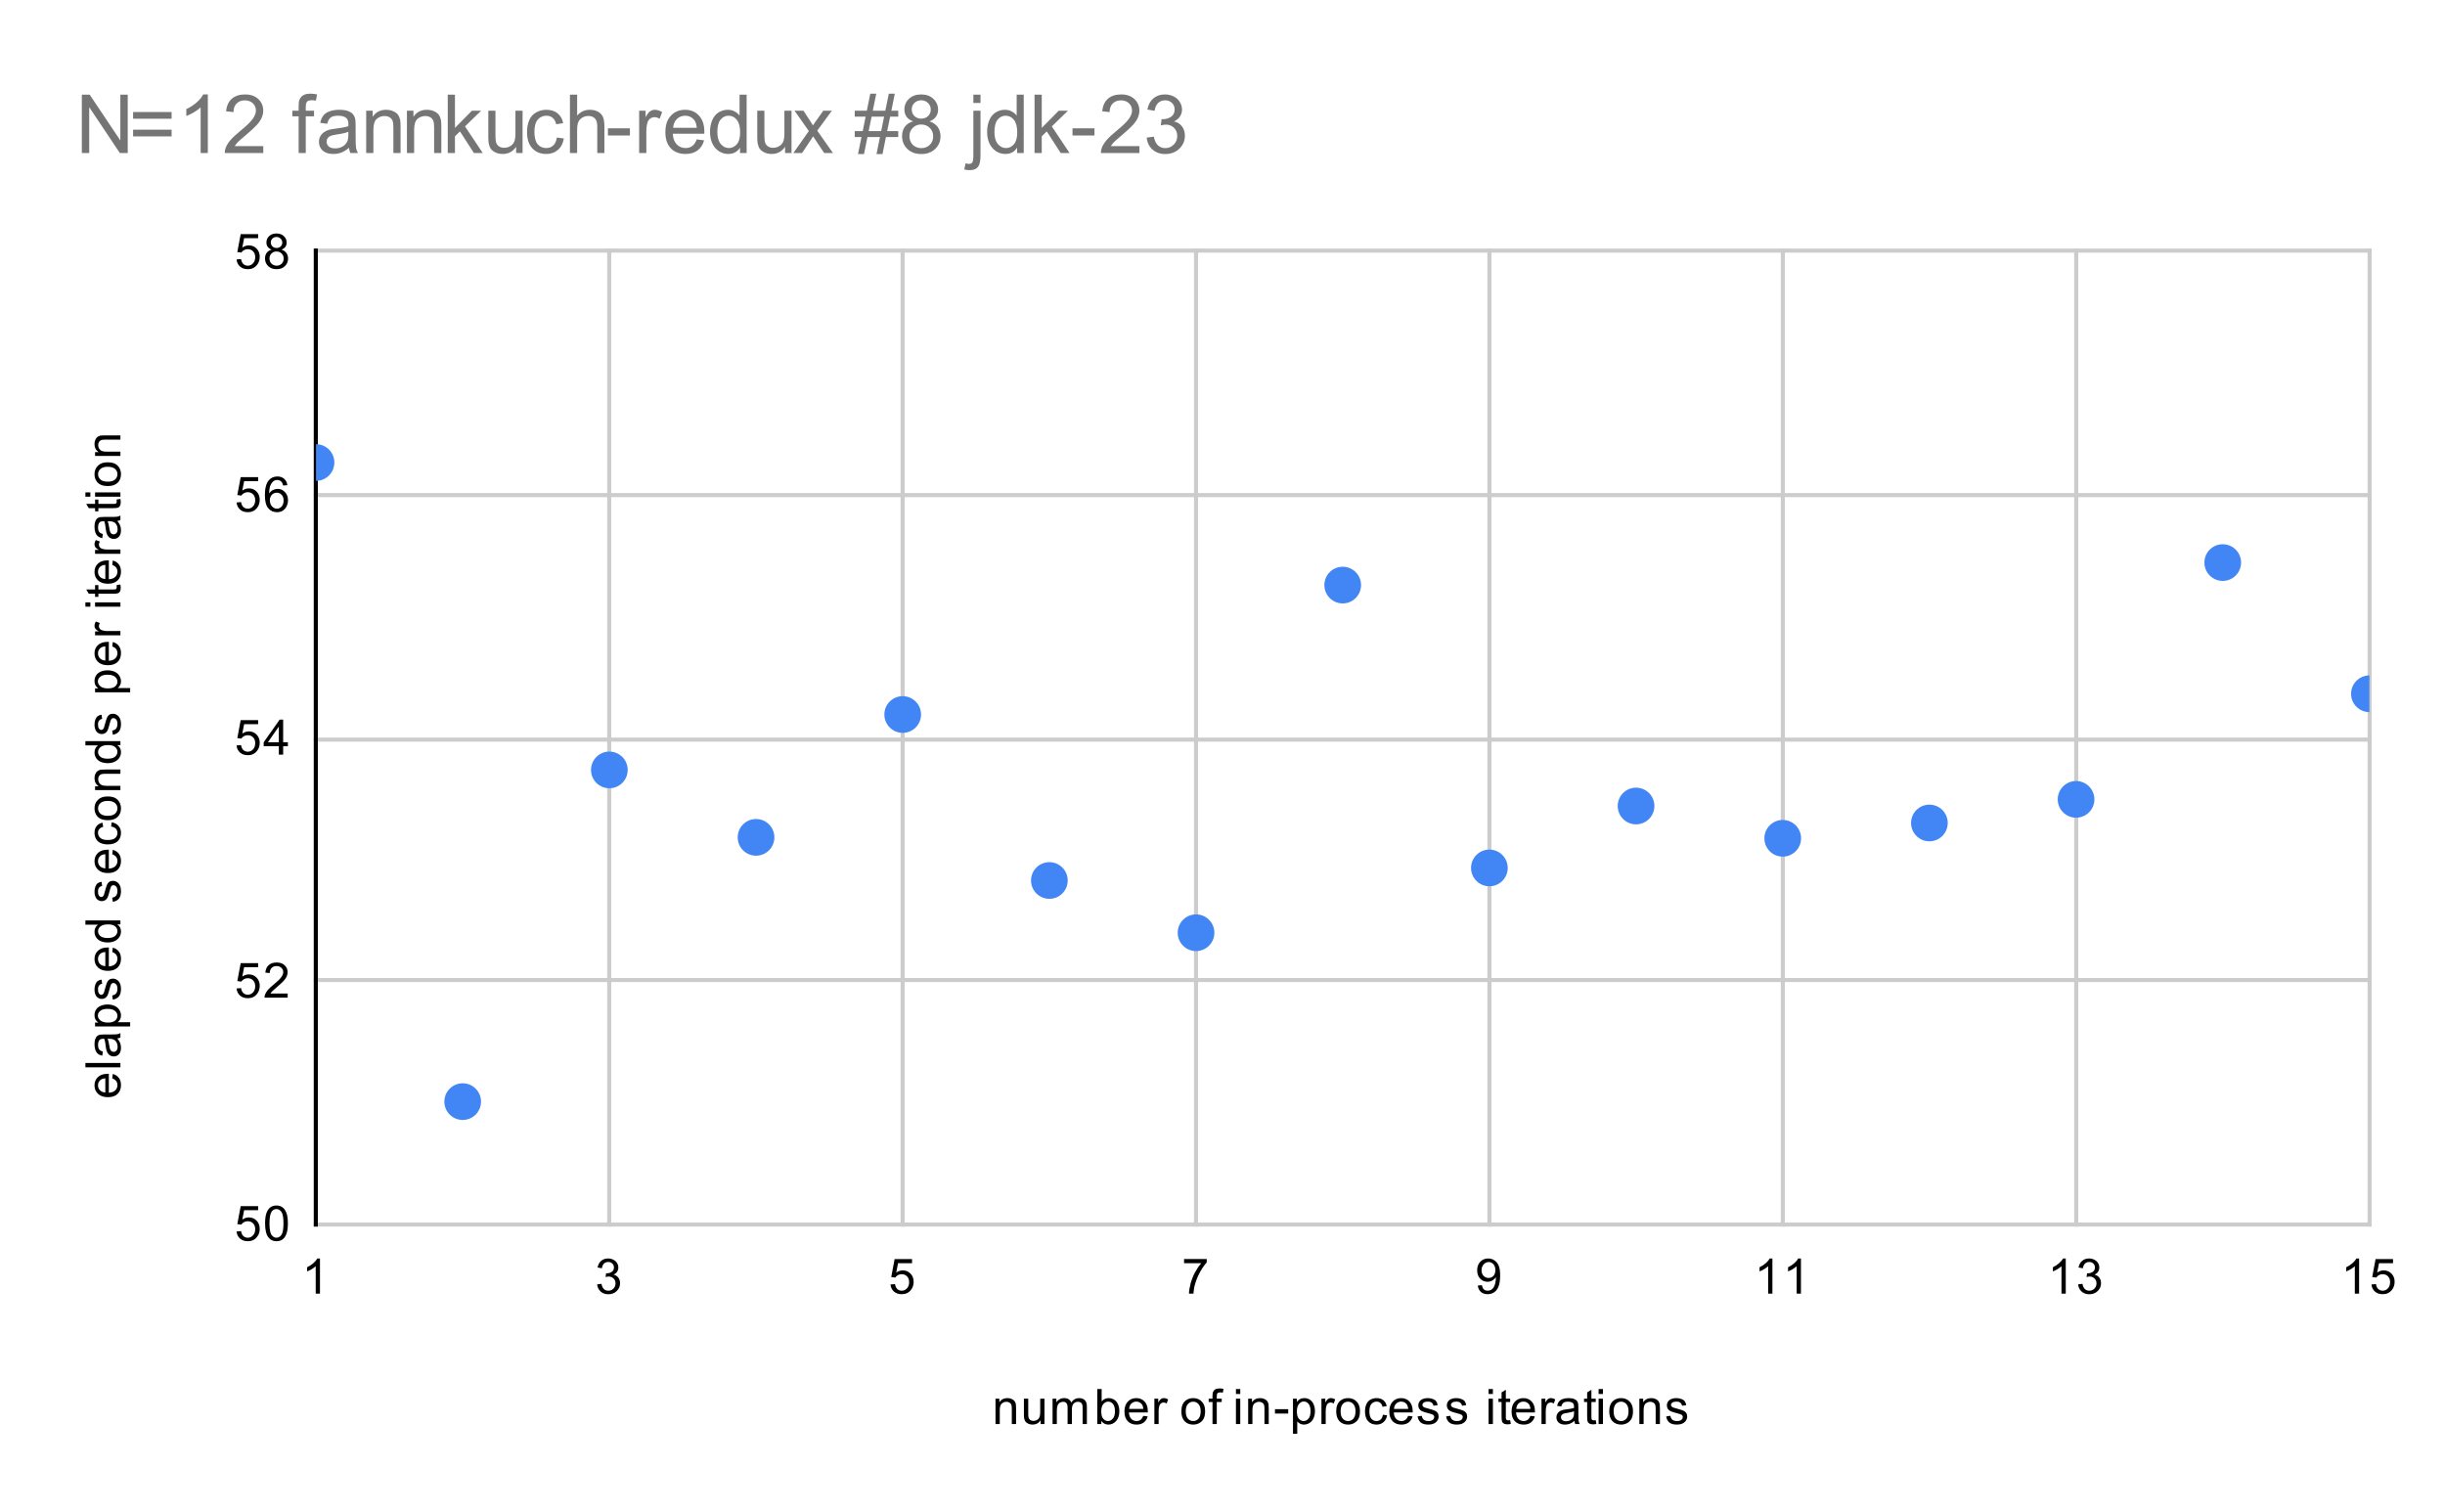 <svg version="1.1" viewBox="0.0 0.0 600.0 371.0" fill="none" stroke="none" stroke-linecap="square" stroke-miterlimit="10" width="600" height="371" xmlns:xlink="http://www.w3.org/1999/xlink" xmlns="http://www.w3.org/2000/svg"><path fill="#ffffff" d="M0 0L600.0 0L600.0 371.0L0 371.0L0 0Z" fill-rule="nonzero"/><path stroke="#cccccc" stroke-width="1.0" stroke-linecap="butt" d="M77.5 61.5L77.5 300.5" fill-rule="nonzero"/><path stroke="#cccccc" stroke-width="1.0" stroke-linecap="butt" d="M149.5 61.5L149.5 300.5" fill-rule="nonzero"/><path stroke="#cccccc" stroke-width="1.0" stroke-linecap="butt" d="M221.5 61.5L221.5 300.5" fill-rule="nonzero"/><path stroke="#cccccc" stroke-width="1.0" stroke-linecap="butt" d="M293.5 61.5L293.5 300.5" fill-rule="nonzero"/><path stroke="#cccccc" stroke-width="1.0" stroke-linecap="butt" d="M365.5 61.5L365.5 300.5" fill-rule="nonzero"/><path stroke="#cccccc" stroke-width="1.0" stroke-linecap="butt" d="M437.5 61.5L437.5 300.5" fill-rule="nonzero"/><path stroke="#cccccc" stroke-width="1.0" stroke-linecap="butt" d="M509.5 61.5L509.5 300.5" fill-rule="nonzero"/><path stroke="#cccccc" stroke-width="1.0" stroke-linecap="butt" d="M581.5 61.5L581.5 300.5" fill-rule="nonzero"/><path stroke="#cccccc" stroke-width="1.0" stroke-linecap="butt" d="M77.5 300.5L581.5 300.5" fill-rule="nonzero"/><path stroke="#cccccc" stroke-width="1.0" stroke-linecap="butt" d="M77.5 240.5L581.5 240.5" fill-rule="nonzero"/><path stroke="#cccccc" stroke-width="1.0" stroke-linecap="butt" d="M77.5 181.5L581.5 181.5" fill-rule="nonzero"/><path stroke="#cccccc" stroke-width="1.0" stroke-linecap="butt" d="M77.5 121.5L581.5 121.5" fill-rule="nonzero"/><path stroke="#cccccc" stroke-width="1.0" stroke-linecap="butt" d="M77.5 61.5L581.5 61.5" fill-rule="nonzero"/><path stroke="#000000" stroke-width="1.0" stroke-linecap="butt" stroke-opacity="0.0" d="M77.5 280.5L581.5 280.5" fill-rule="nonzero"/><path stroke="#000000" stroke-width="1.0" stroke-linecap="butt" stroke-opacity="0.0" d="M77.5 260.5L581.5 260.5" fill-rule="nonzero"/><path stroke="#000000" stroke-width="1.0" stroke-linecap="butt" stroke-opacity="0.0" d="M77.5 220.5L581.5 220.5" fill-rule="nonzero"/><path stroke="#000000" stroke-width="1.0" stroke-linecap="butt" stroke-opacity="0.0" d="M77.5 201.5L581.5 201.5" fill-rule="nonzero"/><path stroke="#000000" stroke-width="1.0" stroke-linecap="butt" stroke-opacity="0.0" d="M77.5 161.5L581.5 161.5" fill-rule="nonzero"/><path stroke="#000000" stroke-width="1.0" stroke-linecap="butt" stroke-opacity="0.0" d="M77.5 141.5L581.5 141.5" fill-rule="nonzero"/><path stroke="#000000" stroke-width="1.0" stroke-linecap="butt" stroke-opacity="0.0" d="M77.5 101.5L581.5 101.5" fill-rule="nonzero"/><path stroke="#000000" stroke-width="1.0" stroke-linecap="butt" stroke-opacity="0.0" d="M77.5 81.5L581.5 81.5" fill-rule="nonzero"/><path stroke="#000000" stroke-width="1.0" stroke-linecap="butt" d="M77.5 300.5L77.5 61.5" fill-rule="nonzero"/><clipPath id="id_0"><path d="M77.55 61.917L581.45 61.917L581.45 300.45L77.55 300.45L77.55 61.917Z" clip-rule="nonzero"/></clipPath><path fill="#4285f4" clip-path="url(#id_0)" d="M82.05 113.499C82.05 115.985 80.035 117.999 77.55 117.999C75.065 117.999 73.05 115.985 73.05 113.499C73.05 111.014 75.065 108.999 77.55 108.999C80.035 108.999 82.05 111.014 82.05 113.499Z" fill-rule="nonzero"/><path fill="#4285f4" clip-path="url(#id_0)" d="M118.043 270.335C118.043 272.82 116.028 274.835 113.543 274.835C111.058 274.835 109.043 272.82 109.043 270.335C109.043 267.85 111.058 265.835 113.543 265.835C116.028 265.835 118.043 267.85 118.043 270.335Z" fill-rule="nonzero"/><path fill="#4285f4" clip-path="url(#id_0)" d="M154.036 188.936C154.036 191.421 152.021 193.436 149.536 193.436C147.05 193.436 145.036 191.421 145.036 188.936C145.036 186.45 147.05 184.436 149.536 184.436C152.021 184.436 154.036 186.45 154.036 188.936Z" fill-rule="nonzero"/><path fill="#4285f4" clip-path="url(#id_0)" d="M190.029 205.484C190.029 207.969 188.014 209.984 185.529 209.984C183.043 209.984 181.029 207.969 181.029 205.484C181.029 202.999 183.043 200.984 185.529 200.984C188.014 200.984 190.029 202.999 190.029 205.484Z" fill-rule="nonzero"/><path fill="#4285f4" clip-path="url(#id_0)" d="M226.021 175.339C226.021 177.825 224.007 179.839 221.521 179.839C219.036 179.839 217.021 177.825 217.021 175.339C217.021 172.854 219.036 170.839 221.521 170.839C224.007 170.839 226.021 172.854 226.021 175.339Z" fill-rule="nonzero"/><path fill="#4285f4" clip-path="url(#id_0)" d="M262.014 216.069C262.014 218.554 260 220.569 257.514 220.569C255.029 220.569 253.014 218.554 253.014 216.069C253.014 213.584 255.029 211.569 257.514 211.569C260 211.569 262.014 213.584 262.014 216.069Z" fill-rule="nonzero"/><path fill="#4285f4" clip-path="url(#id_0)" d="M298.007 228.89C298.007 231.375 295.992 233.39 293.507 233.39C291.022 233.39 289.007 231.375 289.007 228.89C289.007 226.405 291.022 224.39 293.507 224.39C295.992 224.39 298.007 226.405 298.007 228.89Z" fill-rule="nonzero"/><path fill="#4285f4" clip-path="url(#id_0)" d="M334.0 143.577C334.0 146.062 331.985 148.077 329.5 148.077C327.015 148.077 325.0 146.062 325.0 143.577C325.0 141.092 327.015 139.077 329.5 139.077C331.985 139.077 334.0 141.092 334.0 143.577Z" fill-rule="nonzero"/><path fill="#4285f4" clip-path="url(#id_0)" d="M369.993 212.988C369.993 215.473 367.978 217.488 365.493 217.488C363.008 217.488 360.993 215.473 360.993 212.988C360.993 210.502 363.008 208.488 365.493 208.488C367.978 208.488 369.993 210.502 369.993 212.988Z" fill-rule="nonzero"/><path fill="#4285f4" clip-path="url(#id_0)" d="M405.986 197.791C405.986 200.276 403.971 202.291 401.486 202.291C399 202.291 396.986 200.276 396.986 197.791C396.986 195.306 399 193.291 401.486 193.291C403.971 193.291 405.986 195.306 405.986 197.791Z" fill-rule="nonzero"/><path fill="#4285f4" clip-path="url(#id_0)" d="M441.979 205.714C441.979 208.2 439.964 210.214 437.479 210.214C434.993 210.214 432.979 208.2 432.979 205.714C432.979 203.229 434.993 201.214 437.479 201.214C439.964 201.214 441.979 203.229 441.979 205.714Z" fill-rule="nonzero"/><path fill="#4285f4" clip-path="url(#id_0)" d="M477.971 201.956C477.971 204.441 475.957 206.456 473.471 206.456C470.986 206.456 468.971 204.441 468.971 201.956C468.971 199.47 470.986 197.456 473.471 197.456C475.957 197.456 477.971 199.47 477.971 201.956Z" fill-rule="nonzero"/><path fill="#4285f4" clip-path="url(#id_0)" d="M513.964 196.16C513.964 198.646 511.95 200.66 509.464 200.66C506.979 200.66 504.964 198.646 504.964 196.16C504.964 193.675 506.979 191.66 509.464 191.66C511.95 191.66 513.964 193.675 513.964 196.16Z" fill-rule="nonzero"/><path fill="#4285f4" clip-path="url(#id_0)" d="M549.957 138.056C549.957 140.541 547.942 142.556 545.457 142.556C542.972 142.556 540.957 140.541 540.957 138.056C540.957 135.57 542.972 133.556 545.457 133.556C547.942 133.556 549.957 135.57 549.957 138.056Z" fill-rule="nonzero"/><path fill="#4285f4" clip-path="url(#id_0)" d="M585.95 170.251C585.95 172.736 583.935 174.751 581.45 174.751C578.965 174.751 576.95 172.736 576.95 170.251C576.95 167.765 578.965 165.751 581.45 165.751C583.935 165.751 585.95 167.765 585.95 170.251Z" fill-rule="nonzero"/><path fill="#000000" d="M244.297 349.45L244.297 343.231L245.234 343.231L245.234 344.106Q245.922 343.091 247.219 343.091Q247.781 343.091 248.25 343.294Q248.734 343.497 248.969 343.825Q249.203 344.153 249.297 344.591Q249.344 344.887 249.344 345.622L249.344 349.45L248.297 349.45L248.297 345.669Q248.297 345.012 248.172 344.7Q248.047 344.387 247.734 344.2Q247.422 343.997 247.0 343.997Q246.328 343.997 245.828 344.434Q245.344 344.856 245.344 346.044L245.344 349.45L244.297 349.45ZM255.375 349.45L255.375 348.528Q254.641 349.591 253.391 349.591Q252.844 349.591 252.359 349.387Q251.891 349.169 251.656 348.856Q251.422 348.528 251.328 348.059Q251.266 347.762 251.266 347.075L251.266 343.231L252.328 343.231L252.328 346.684Q252.328 347.497 252.391 347.794Q252.484 348.2 252.797 348.45Q253.125 348.684 253.609 348.684Q254.078 348.684 254.484 348.45Q254.906 348.2 255.078 347.778Q255.266 347.356 255.266 346.559L255.266 343.231L256.312 343.231L256.312 349.45L255.375 349.45ZM258.297 349.45L258.297 343.231L259.234 343.231L259.234 344.106Q259.531 343.637 260.016 343.372Q260.5 343.091 261.125 343.091Q261.812 343.091 262.25 343.372Q262.703 343.653 262.875 344.169Q263.625 343.091 264.797 343.091Q265.734 343.091 266.219 343.606Q266.719 344.106 266.719 345.184L266.719 349.45L265.672 349.45L265.672 345.528Q265.672 344.903 265.562 344.622Q265.469 344.341 265.203 344.169Q264.938 343.997 264.562 343.997Q263.906 343.997 263.469 344.434Q263.047 344.872 263.047 345.841L263.047 349.45L261.984 349.45L261.984 345.403Q261.984 344.7 261.719 344.356Q261.469 343.997 260.891 343.997Q260.438 343.997 260.062 344.231Q259.688 344.466 259.516 344.919Q259.344 345.372 259.344 346.216L259.344 349.45L258.297 349.45ZM270.266 349.45L269.281 349.45L269.281 340.856L270.344 340.856L270.344 343.919Q271.016 343.091 272.047 343.091Q272.625 343.091 273.125 343.325Q273.641 343.544 273.969 343.966Q274.312 344.387 274.5 344.981Q274.688 345.575 274.688 346.247Q274.688 347.841 273.891 348.716Q273.094 349.591 272.0 349.591Q270.891 349.591 270.266 348.669L270.266 349.45ZM270.25 346.294Q270.25 347.403 270.562 347.903Q271.062 348.716 271.906 348.716Q272.594 348.716 273.094 348.122Q273.609 347.528 273.609 346.325Q273.609 345.106 273.125 344.528Q272.641 343.95 271.953 343.95Q271.266 343.95 270.75 344.559Q270.25 345.153 270.25 346.294ZM280.547 347.45L281.641 347.575Q281.391 348.528 280.688 349.059Q279.984 349.591 278.906 349.591Q277.547 349.591 276.734 348.747Q275.938 347.903 275.938 346.387Q275.938 344.825 276.75 343.966Q277.562 343.091 278.844 343.091Q280.094 343.091 280.875 343.934Q281.672 344.778 281.672 346.325Q281.672 346.419 281.672 346.606L277.031 346.606Q277.094 347.637 277.609 348.184Q278.125 348.716 278.906 348.716Q279.484 348.716 279.891 348.419Q280.312 348.106 280.547 347.45ZM277.094 345.747L280.562 345.747Q280.5 344.95 280.172 344.559Q279.656 343.95 278.859 343.95Q278.125 343.95 277.625 344.434Q277.141 344.919 277.094 345.747ZM283.281 349.45L283.281 343.231L284.234 343.231L284.234 344.169Q284.594 343.512 284.891 343.309Q285.203 343.091 285.578 343.091Q286.109 343.091 286.656 343.419L286.297 344.403Q285.906 344.169 285.531 344.169Q285.172 344.169 284.891 344.387Q284.625 344.591 284.516 344.966Q284.328 345.528 284.328 346.184L284.328 349.45L283.281 349.45ZM289.906 346.341Q289.906 344.606 290.859 343.778Q291.656 343.091 292.812 343.091Q294.094 343.091 294.906 343.934Q295.734 344.762 295.734 346.247Q295.734 347.45 295.375 348.137Q295.016 348.825 294.312 349.216Q293.625 349.591 292.812 349.591Q291.516 349.591 290.703 348.762Q289.906 347.919 289.906 346.341ZM290.984 346.341Q290.984 347.528 291.5 348.122Q292.031 348.716 292.812 348.716Q293.609 348.716 294.125 348.122Q294.641 347.528 294.641 346.309Q294.641 345.153 294.109 344.559Q293.594 343.966 292.812 343.966Q292.031 343.966 291.5 344.559Q290.984 345.137 290.984 346.341ZM297.547 349.45L297.547 344.044L296.609 344.044L296.609 343.231L297.547 343.231L297.547 342.559Q297.547 341.934 297.656 341.637Q297.812 341.216 298.188 340.966Q298.578 340.716 299.266 340.716Q299.719 340.716 300.25 340.825L300.094 341.731Q299.766 341.684 299.469 341.684Q298.984 341.684 298.781 341.887Q298.594 342.091 298.594 342.653L298.594 343.231L299.812 343.231L299.812 344.044L298.594 344.044L298.594 349.45L297.547 349.45ZM303.297 342.075L303.297 340.856L304.359 340.856L304.359 342.075L303.297 342.075ZM303.297 349.45L303.297 343.231L304.359 343.231L304.359 349.45L303.297 349.45ZM306.297 349.45L306.297 343.231L307.234 343.231L307.234 344.106Q307.922 343.091 309.219 343.091Q309.781 343.091 310.25 343.294Q310.734 343.497 310.969 343.825Q311.203 344.153 311.297 344.591Q311.344 344.887 311.344 345.622L311.344 349.45L310.297 349.45L310.297 345.669Q310.297 345.012 310.172 344.7Q310.047 344.387 309.734 344.2Q309.422 343.997 309.0 343.997Q308.328 343.997 307.828 344.434Q307.344 344.856 307.344 346.044L307.344 349.45L306.297 349.45ZM312.875 346.872L312.875 345.809L316.125 345.809L316.125 346.872L312.875 346.872ZM317.297 351.841L317.297 343.231L318.25 343.231L318.25 344.028Q318.594 343.559 319.016 343.325Q319.453 343.091 320.062 343.091Q320.859 343.091 321.469 343.497Q322.078 343.903 322.375 344.653Q322.688 345.403 322.688 346.294Q322.688 347.247 322.344 348.012Q322.016 348.778 321.359 349.184Q320.703 349.591 319.984 349.591Q319.453 349.591 319.031 349.372Q318.609 349.137 318.344 348.809L318.344 351.841L317.297 351.841ZM318.25 346.372Q318.25 347.575 318.734 348.153Q319.219 348.716 319.906 348.716Q320.609 348.716 321.109 348.122Q321.609 347.528 321.609 346.278Q321.609 345.091 321.125 344.512Q320.641 343.919 319.953 343.919Q319.281 343.919 318.766 344.544Q318.25 345.169 318.25 346.372ZM324.281 349.45L324.281 343.231L325.234 343.231L325.234 344.169Q325.594 343.512 325.891 343.309Q326.203 343.091 326.578 343.091Q327.109 343.091 327.656 343.419L327.297 344.403Q326.906 344.169 326.531 344.169Q326.172 344.169 325.891 344.387Q325.625 344.591 325.516 344.966Q325.328 345.528 325.328 346.184L325.328 349.45L324.281 349.45ZM327.906 346.341Q327.906 344.606 328.859 343.778Q329.656 343.091 330.812 343.091Q332.094 343.091 332.906 343.934Q333.734 344.762 333.734 346.247Q333.734 347.45 333.375 348.137Q333.016 348.825 332.312 349.216Q331.625 349.591 330.812 349.591Q329.516 349.591 328.703 348.762Q327.906 347.919 327.906 346.341ZM328.984 346.341Q328.984 347.528 329.5 348.122Q330.031 348.716 330.812 348.716Q331.609 348.716 332.125 348.122Q332.641 347.528 332.641 346.309Q332.641 345.153 332.109 344.559Q331.594 343.966 330.812 343.966Q330.031 343.966 329.5 344.559Q328.984 345.137 328.984 346.341ZM339.359 347.169L340.391 347.309Q340.219 348.372 339.516 348.981Q338.812 349.591 337.797 349.591Q336.516 349.591 335.734 348.762Q334.969 347.919 334.969 346.356Q334.969 345.356 335.297 344.606Q335.641 343.841 336.312 343.466Q337.0 343.091 337.812 343.091Q338.812 343.091 339.453 343.606Q340.109 344.106 340.297 345.059L339.266 345.216Q339.125 344.591 338.75 344.278Q338.375 343.95 337.844 343.95Q337.047 343.95 336.547 344.528Q336.047 345.091 336.047 346.325Q336.047 347.591 336.531 348.153Q337.016 348.716 337.781 348.716Q338.406 348.716 338.812 348.341Q339.234 347.966 339.359 347.169ZM345.547 347.45L346.641 347.575Q346.391 348.528 345.688 349.059Q344.984 349.591 343.906 349.591Q342.547 349.591 341.734 348.747Q340.938 347.903 340.938 346.387Q340.938 344.825 341.75 343.966Q342.562 343.091 343.844 343.091Q345.094 343.091 345.875 343.934Q346.672 344.778 346.672 346.325Q346.672 346.419 346.672 346.606L342.031 346.606Q342.094 347.637 342.609 348.184Q343.125 348.716 343.906 348.716Q344.484 348.716 344.891 348.419Q345.312 348.106 345.547 347.45ZM342.094 345.747L345.562 345.747Q345.5 344.95 345.172 344.559Q344.656 343.95 343.859 343.95Q343.125 343.95 342.625 344.434Q342.141 344.919 342.094 345.747ZM347.875 347.591L348.906 347.434Q349.0 348.059 349.391 348.387Q349.797 348.716 350.531 348.716Q351.25 348.716 351.594 348.434Q351.953 348.137 351.953 347.731Q351.953 347.372 351.641 347.169Q351.422 347.028 350.562 346.809Q349.406 346.512 348.953 346.309Q348.516 346.091 348.281 345.716Q348.047 345.341 348.047 344.872Q348.047 344.466 348.234 344.106Q348.422 343.747 348.75 343.512Q349.0 343.341 349.422 343.216Q349.844 343.091 350.344 343.091Q351.062 343.091 351.609 343.309Q352.172 343.512 352.438 343.872Q352.703 344.231 352.797 344.825L351.766 344.966Q351.703 344.497 351.359 344.231Q351.031 343.95 350.406 343.95Q349.688 343.95 349.375 344.2Q349.062 344.434 349.062 344.762Q349.062 344.966 349.188 345.122Q349.328 345.294 349.594 345.403Q349.75 345.466 350.531 345.669Q351.656 345.981 352.094 346.169Q352.531 346.356 352.781 346.716Q353.031 347.075 353.031 347.622Q353.031 348.153 352.719 348.622Q352.422 349.075 351.844 349.341Q351.266 349.591 350.531 349.591Q349.312 349.591 348.672 349.091Q348.047 348.575 347.875 347.591ZM354.875 347.591L355.906 347.434Q356.0 348.059 356.391 348.387Q356.797 348.716 357.531 348.716Q358.25 348.716 358.594 348.434Q358.953 348.137 358.953 347.731Q358.953 347.372 358.641 347.169Q358.422 347.028 357.562 346.809Q356.406 346.512 355.953 346.309Q355.516 346.091 355.281 345.716Q355.047 345.341 355.047 344.872Q355.047 344.466 355.234 344.106Q355.422 343.747 355.75 343.512Q356.0 343.341 356.422 343.216Q356.844 343.091 357.344 343.091Q358.062 343.091 358.609 343.309Q359.172 343.512 359.438 343.872Q359.703 344.231 359.797 344.825L358.766 344.966Q358.703 344.497 358.359 344.231Q358.031 343.95 357.406 343.95Q356.688 343.95 356.375 344.2Q356.062 344.434 356.062 344.762Q356.062 344.966 356.188 345.122Q356.328 345.294 356.594 345.403Q356.75 345.466 357.531 345.669Q358.656 345.981 359.094 346.169Q359.531 346.356 359.781 346.716Q360.031 347.075 360.031 347.622Q360.031 348.153 359.719 348.622Q359.422 349.075 358.844 349.341Q358.266 349.591 357.531 349.591Q356.312 349.591 355.672 349.091Q355.047 348.575 354.875 347.591ZM365.297 342.075L365.297 340.856L366.359 340.856L366.359 342.075L365.297 342.075ZM365.297 349.45L365.297 343.231L366.359 343.231L366.359 349.45L365.297 349.45ZM370.594 348.512L370.75 349.434Q370.297 349.528 369.953 349.528Q369.375 349.528 369.062 349.356Q368.75 349.169 368.609 348.872Q368.484 348.575 368.484 347.622L368.484 344.044L367.719 344.044L367.719 343.231L368.484 343.231L368.484 341.684L369.531 341.059L369.531 343.231L370.594 343.231L370.594 344.044L369.531 344.044L369.531 347.684Q369.531 348.137 369.578 348.262Q369.641 348.387 369.766 348.466Q369.891 348.544 370.125 348.544Q370.312 348.544 370.594 348.512ZM375.547 347.45L376.641 347.575Q376.391 348.528 375.688 349.059Q374.984 349.591 373.906 349.591Q372.547 349.591 371.734 348.747Q370.938 347.903 370.938 346.387Q370.938 344.825 371.75 343.966Q372.562 343.091 373.844 343.091Q375.094 343.091 375.875 343.934Q376.672 344.778 376.672 346.325Q376.672 346.419 376.672 346.606L372.031 346.606Q372.094 347.637 372.609 348.184Q373.125 348.716 373.906 348.716Q374.484 348.716 374.891 348.419Q375.312 348.106 375.547 347.45ZM372.094 345.747L375.562 345.747Q375.5 344.95 375.172 344.559Q374.656 343.95 373.859 343.95Q373.125 343.95 372.625 344.434Q372.141 344.919 372.094 345.747ZM378.281 349.45L378.281 343.231L379.234 343.231L379.234 344.169Q379.594 343.512 379.891 343.309Q380.203 343.091 380.578 343.091Q381.109 343.091 381.656 343.419L381.297 344.403Q380.906 344.169 380.531 344.169Q380.172 344.169 379.891 344.387Q379.625 344.591 379.516 344.966Q379.328 345.528 379.328 346.184L379.328 349.45L378.281 349.45ZM386.359 348.684Q385.766 349.184 385.219 349.387Q384.688 349.591 384.062 349.591Q383.031 349.591 382.484 349.091Q381.938 348.591 381.938 347.809Q381.938 347.356 382.141 346.981Q382.344 346.591 382.688 346.372Q383.031 346.137 383.453 346.028Q383.75 345.934 384.391 345.856Q385.656 345.716 386.266 345.497Q386.266 345.278 386.266 345.231Q386.266 344.575 385.969 344.309Q385.562 343.966 384.766 343.966Q384.031 343.966 383.672 344.231Q383.312 344.481 383.141 345.137L382.109 344.997Q382.25 344.341 382.578 343.934Q382.906 343.528 383.516 343.309Q384.125 343.091 384.922 343.091Q385.719 343.091 386.219 343.278Q386.719 343.466 386.953 343.747Q387.188 344.028 387.281 344.466Q387.328 344.731 387.328 345.434L387.328 346.841Q387.328 348.309 387.391 348.7Q387.469 349.091 387.672 349.45L386.562 349.45Q386.406 349.122 386.359 348.684ZM386.266 346.325Q385.688 346.559 384.547 346.731Q383.891 346.825 383.625 346.95Q383.359 347.059 383.203 347.278Q383.062 347.497 383.062 347.778Q383.062 348.2 383.375 348.481Q383.703 348.762 384.312 348.762Q384.922 348.762 385.391 348.497Q385.875 348.231 386.094 347.762Q386.266 347.403 386.266 346.716L386.266 346.325ZM391.594 348.512L391.75 349.434Q391.297 349.528 390.953 349.528Q390.375 349.528 390.062 349.356Q389.75 349.169 389.609 348.872Q389.484 348.575 389.484 347.622L389.484 344.044L388.719 344.044L388.719 343.231L389.484 343.231L389.484 341.684L390.531 341.059L390.531 343.231L391.594 343.231L391.594 344.044L390.531 344.044L390.531 347.684Q390.531 348.137 390.578 348.262Q390.641 348.387 390.766 348.466Q390.891 348.544 391.125 348.544Q391.312 348.544 391.594 348.512ZM392.297 342.075L392.297 340.856L393.359 340.856L393.359 342.075L392.297 342.075ZM392.297 349.45L392.297 343.231L393.359 343.231L393.359 349.45L392.297 349.45ZM394.906 346.341Q394.906 344.606 395.859 343.778Q396.656 343.091 397.812 343.091Q399.094 343.091 399.906 343.934Q400.734 344.762 400.734 346.247Q400.734 347.45 400.375 348.137Q400.016 348.825 399.312 349.216Q398.625 349.591 397.812 349.591Q396.516 349.591 395.703 348.762Q394.906 347.919 394.906 346.341ZM395.984 346.341Q395.984 347.528 396.5 348.122Q397.031 348.716 397.812 348.716Q398.609 348.716 399.125 348.122Q399.641 347.528 399.641 346.309Q399.641 345.153 399.109 344.559Q398.594 343.966 397.812 343.966Q397.031 343.966 396.5 344.559Q395.984 345.137 395.984 346.341ZM402.297 349.45L402.297 343.231L403.234 343.231L403.234 344.106Q403.922 343.091 405.219 343.091Q405.781 343.091 406.25 343.294Q406.734 343.497 406.969 343.825Q407.203 344.153 407.297 344.591Q407.344 344.887 407.344 345.622L407.344 349.45L406.297 349.45L406.297 345.669Q406.297 345.012 406.172 344.7Q406.047 344.387 405.734 344.2Q405.422 343.997 405.0 343.997Q404.328 343.997 403.828 344.434Q403.344 344.856 403.344 346.044L403.344 349.45L402.297 349.45ZM408.875 347.591L409.906 347.434Q410.0 348.059 410.391 348.387Q410.797 348.716 411.531 348.716Q412.25 348.716 412.594 348.434Q412.953 348.137 412.953 347.731Q412.953 347.372 412.641 347.169Q412.422 347.028 411.562 346.809Q410.406 346.512 409.953 346.309Q409.516 346.091 409.281 345.716Q409.047 345.341 409.047 344.872Q409.047 344.466 409.234 344.106Q409.422 343.747 409.75 343.512Q410.0 343.341 410.422 343.216Q410.844 343.091 411.344 343.091Q412.062 343.091 412.609 343.309Q413.172 343.512 413.438 343.872Q413.703 344.231 413.797 344.825L412.766 344.966Q412.703 344.497 412.359 344.231Q412.031 343.95 411.406 343.95Q410.688 343.95 410.375 344.2Q410.062 344.434 410.062 344.762Q410.062 344.966 410.188 345.122Q410.328 345.294 410.594 345.403Q410.75 345.466 411.531 345.669Q412.656 345.981 413.094 346.169Q413.531 346.356 413.781 346.716Q414.031 347.075 414.031 347.622Q414.031 348.153 413.719 348.622Q413.422 349.075 412.844 349.341Q412.266 349.591 411.531 349.591Q410.312 349.591 409.672 349.091Q409.047 348.575 408.875 347.591Z" fill-rule="nonzero"/><path fill="#000000" d="M27.55 264.636L27.675 263.543Q28.628 263.793 29.159 264.496Q29.691 265.199 29.691 266.277Q29.691 267.636 28.847 268.449Q28.003 269.246 26.488 269.246Q24.925 269.246 24.066 268.433Q23.191 267.621 23.191 266.34Q23.191 265.09 24.034 264.308Q24.878 263.511 26.425 263.511Q26.519 263.511 26.706 263.511L26.706 268.152Q27.738 268.09 28.284 267.574Q28.816 267.058 28.816 266.277Q28.816 265.699 28.519 265.293Q28.206 264.871 27.55 264.636ZM25.847 268.09L25.847 264.621Q25.05 264.683 24.659 265.011Q24.05 265.527 24.05 266.324Q24.05 267.058 24.534 267.558Q25.019 268.043 25.847 268.09ZM29.55 261.918L20.956 261.918L20.956 260.855L29.55 260.855L29.55 261.918ZM28.784 254.824Q29.284 255.418 29.488 255.965Q29.691 256.496 29.691 257.121Q29.691 258.152 29.191 258.699Q28.691 259.246 27.909 259.246Q27.456 259.246 27.081 259.043Q26.691 258.84 26.472 258.496Q26.238 258.152 26.128 257.73Q26.034 257.433 25.956 256.793Q25.816 255.527 25.597 254.918Q25.378 254.918 25.331 254.918Q24.675 254.918 24.409 255.215Q24.066 255.621 24.066 256.418Q24.066 257.152 24.331 257.511Q24.581 257.871 25.238 258.043L25.097 259.074Q24.441 258.933 24.034 258.605Q23.628 258.277 23.409 257.668Q23.191 257.058 23.191 256.261Q23.191 255.465 23.378 254.965Q23.566 254.465 23.847 254.23Q24.128 253.996 24.566 253.902Q24.831 253.855 25.534 253.855L26.941 253.855Q28.409 253.855 28.8 253.793Q29.191 253.715 29.55 253.511L29.55 254.621Q29.222 254.777 28.784 254.824ZM26.425 254.918Q26.659 255.496 26.831 256.636Q26.925 257.293 27.05 257.558Q27.159 257.824 27.378 257.98Q27.597 258.121 27.878 258.121Q28.3 258.121 28.581 257.808Q28.863 257.48 28.863 256.871Q28.863 256.261 28.597 255.793Q28.331 255.308 27.863 255.09Q27.503 254.918 26.816 254.918L26.425 254.918ZM31.941 251.886L23.331 251.886L23.331 250.933L24.128 250.933Q23.659 250.59 23.425 250.168Q23.191 249.73 23.191 249.121Q23.191 248.324 23.597 247.715Q24.003 247.105 24.753 246.808Q25.503 246.496 26.394 246.496Q27.347 246.496 28.113 246.84Q28.878 247.168 29.284 247.824Q29.691 248.48 29.691 249.199Q29.691 249.73 29.472 250.152Q29.238 250.574 28.909 250.84L31.941 250.84L31.941 251.886ZM26.472 250.933Q27.675 250.933 28.253 250.449Q28.816 249.965 28.816 249.277Q28.816 248.574 28.222 248.074Q27.628 247.574 26.378 247.574Q25.191 247.574 24.613 248.058Q24.019 248.543 24.019 249.23Q24.019 249.902 24.644 250.418Q25.269 250.933 26.472 250.933ZM27.691 245.308L27.534 244.277Q28.159 244.183 28.488 243.793Q28.816 243.386 28.816 242.652Q28.816 241.933 28.534 241.59Q28.238 241.23 27.831 241.23Q27.472 241.23 27.269 241.543Q27.128 241.761 26.909 242.621Q26.613 243.777 26.409 244.23Q26.191 244.668 25.816 244.902Q25.441 245.136 24.972 245.136Q24.566 245.136 24.206 244.949Q23.847 244.761 23.613 244.433Q23.441 244.183 23.316 243.761Q23.191 243.34 23.191 242.84Q23.191 242.121 23.409 241.574Q23.613 241.011 23.972 240.746Q24.331 240.48 24.925 240.386L25.066 241.418Q24.597 241.48 24.331 241.824Q24.05 242.152 24.05 242.777Q24.05 243.496 24.3 243.808Q24.534 244.121 24.863 244.121Q25.066 244.121 25.222 243.996Q25.394 243.855 25.503 243.59Q25.566 243.433 25.769 242.652Q26.081 241.527 26.269 241.09Q26.456 240.652 26.816 240.402Q27.175 240.152 27.722 240.152Q28.253 240.152 28.722 240.465Q29.175 240.761 29.441 241.34Q29.691 241.918 29.691 242.652Q29.691 243.871 29.191 244.511Q28.675 245.136 27.691 245.308ZM27.55 233.636L27.675 232.543Q28.628 232.793 29.159 233.496Q29.691 234.199 29.691 235.277Q29.691 236.636 28.847 237.449Q28.003 238.246 26.488 238.246Q24.925 238.246 24.066 237.433Q23.191 236.621 23.191 235.34Q23.191 234.09 24.034 233.308Q24.878 232.511 26.425 232.511Q26.519 232.511 26.706 232.511L26.706 237.152Q27.738 237.09 28.284 236.574Q28.816 236.058 28.816 235.277Q28.816 234.699 28.519 234.293Q28.206 233.871 27.55 233.636ZM25.847 237.09L25.847 233.621Q25.05 233.683 24.659 234.011Q24.05 234.527 24.05 235.324Q24.05 236.058 24.534 236.558Q25.019 237.043 25.847 237.09ZM29.55 226.855L28.769 226.855Q29.691 227.449 29.691 228.59Q29.691 229.34 29.284 229.965Q28.863 230.59 28.128 230.933Q27.394 231.277 26.441 231.277Q25.519 231.277 24.753 230.965Q23.988 230.652 23.597 230.027Q23.191 229.402 23.191 228.636Q23.191 228.074 23.425 227.636Q23.659 227.199 24.034 226.918L20.956 226.918L20.956 225.871L29.55 225.871L29.55 226.855ZM26.441 230.183Q27.644 230.183 28.238 229.683Q28.816 229.183 28.816 228.496Q28.816 227.808 28.253 227.324Q27.691 226.84 26.534 226.84Q25.253 226.84 24.659 227.34Q24.066 227.824 24.066 228.543Q24.066 229.246 24.644 229.715Q25.206 230.183 26.441 230.183ZM27.691 221.308L27.534 220.277Q28.159 220.183 28.488 219.793Q28.816 219.386 28.816 218.652Q28.816 217.933 28.534 217.59Q28.238 217.23 27.831 217.23Q27.472 217.23 27.269 217.543Q27.128 217.761 26.909 218.621Q26.613 219.777 26.409 220.23Q26.191 220.668 25.816 220.902Q25.441 221.136 24.972 221.136Q24.566 221.136 24.206 220.949Q23.847 220.761 23.613 220.433Q23.441 220.183 23.316 219.761Q23.191 219.34 23.191 218.84Q23.191 218.121 23.409 217.574Q23.613 217.011 23.972 216.746Q24.331 216.48 24.925 216.386L25.066 217.418Q24.597 217.48 24.331 217.824Q24.05 218.152 24.05 218.777Q24.05 219.496 24.3 219.808Q24.534 220.121 24.863 220.121Q25.066 220.121 25.222 219.996Q25.394 219.855 25.503 219.59Q25.566 219.433 25.769 218.652Q26.081 217.527 26.269 217.09Q26.456 216.652 26.816 216.402Q27.175 216.152 27.722 216.152Q28.253 216.152 28.722 216.465Q29.175 216.761 29.441 217.34Q29.691 217.918 29.691 218.652Q29.691 219.871 29.191 220.511Q28.675 221.136 27.691 221.308ZM27.55 209.636L27.675 208.543Q28.628 208.793 29.159 209.496Q29.691 210.199 29.691 211.277Q29.691 212.636 28.847 213.449Q28.003 214.246 26.488 214.246Q24.925 214.246 24.066 213.433Q23.191 212.621 23.191 211.34Q23.191 210.09 24.034 209.308Q24.878 208.511 26.425 208.511Q26.519 208.511 26.706 208.511L26.706 213.152Q27.738 213.09 28.284 212.574Q28.816 212.058 28.816 211.277Q28.816 210.699 28.519 210.293Q28.206 209.871 27.55 209.636ZM25.847 213.09L25.847 209.621Q25.05 209.683 24.659 210.011Q24.05 210.527 24.05 211.324Q24.05 212.058 24.534 212.558Q25.019 213.043 25.847 213.09ZM27.269 202.824L27.409 201.793Q28.472 201.965 29.081 202.668Q29.691 203.371 29.691 204.386Q29.691 205.668 28.863 206.449Q28.019 207.215 26.456 207.215Q25.456 207.215 24.706 206.886Q23.941 206.543 23.566 205.871Q23.191 205.183 23.191 204.371Q23.191 203.371 23.706 202.73Q24.206 202.074 25.159 201.886L25.316 202.918Q24.691 203.058 24.378 203.433Q24.05 203.808 24.05 204.34Q24.05 205.136 24.628 205.636Q25.191 206.136 26.425 206.136Q27.691 206.136 28.253 205.652Q28.816 205.168 28.816 204.402Q28.816 203.777 28.441 203.371Q28.066 202.949 27.269 202.824ZM26.441 201.277Q24.706 201.277 23.878 200.324Q23.191 199.527 23.191 198.371Q23.191 197.09 24.034 196.277Q24.863 195.449 26.347 195.449Q27.55 195.449 28.238 195.808Q28.925 196.168 29.316 196.871Q29.691 197.558 29.691 198.371Q29.691 199.668 28.863 200.48Q28.019 201.277 26.441 201.277ZM26.441 200.199Q27.628 200.199 28.222 199.683Q28.816 199.152 28.816 198.371Q28.816 197.574 28.222 197.058Q27.628 196.543 26.409 196.543Q25.253 196.543 24.659 197.074Q24.066 197.59 24.066 198.371Q24.066 199.152 24.659 199.683Q25.238 200.199 26.441 200.199ZM29.55 193.886L23.331 193.886L23.331 192.949L24.206 192.949Q23.191 192.261 23.191 190.965Q23.191 190.402 23.394 189.933Q23.597 189.449 23.925 189.215Q24.253 188.98 24.691 188.886Q24.988 188.84 25.722 188.84L29.55 188.84L29.55 189.886L25.769 189.886Q25.113 189.886 24.8 190.011Q24.488 190.136 24.3 190.449Q24.097 190.761 24.097 191.183Q24.097 191.855 24.534 192.355Q24.956 192.84 26.144 192.84L29.55 192.84L29.55 193.886ZM29.55 182.855L28.769 182.855Q29.691 183.449 29.691 184.59Q29.691 185.34 29.284 185.965Q28.863 186.59 28.128 186.933Q27.394 187.277 26.441 187.277Q25.519 187.277 24.753 186.965Q23.988 186.652 23.597 186.027Q23.191 185.402 23.191 184.636Q23.191 184.074 23.425 183.636Q23.659 183.199 24.034 182.918L20.956 182.918L20.956 181.871L29.55 181.871L29.55 182.855ZM26.441 186.183Q27.644 186.183 28.238 185.683Q28.816 185.183 28.816 184.496Q28.816 183.808 28.253 183.324Q27.691 182.84 26.534 182.84Q25.253 182.84 24.659 183.34Q24.066 183.824 24.066 184.543Q24.066 185.246 24.644 185.715Q25.206 186.183 26.441 186.183ZM27.691 180.308L27.534 179.277Q28.159 179.183 28.488 178.793Q28.816 178.386 28.816 177.652Q28.816 176.933 28.534 176.59Q28.238 176.23 27.831 176.23Q27.472 176.23 27.269 176.543Q27.128 176.761 26.909 177.621Q26.613 178.777 26.409 179.23Q26.191 179.668 25.816 179.902Q25.441 180.136 24.972 180.136Q24.566 180.136 24.206 179.949Q23.847 179.761 23.613 179.433Q23.441 179.183 23.316 178.761Q23.191 178.34 23.191 177.84Q23.191 177.121 23.409 176.574Q23.613 176.011 23.972 175.746Q24.331 175.48 24.925 175.386L25.066 176.418Q24.597 176.48 24.331 176.824Q24.05 177.152 24.05 177.777Q24.05 178.496 24.3 178.808Q24.534 179.121 24.863 179.121Q25.066 179.121 25.222 178.996Q25.394 178.855 25.503 178.59Q25.566 178.433 25.769 177.652Q26.081 176.527 26.269 176.09Q26.456 175.652 26.816 175.402Q27.175 175.152 27.722 175.152Q28.253 175.152 28.722 175.465Q29.175 175.761 29.441 176.34Q29.691 176.918 29.691 177.652Q29.691 178.871 29.191 179.511Q28.675 180.136 27.691 180.308ZM31.941 169.886L23.331 169.886L23.331 168.933L24.128 168.933Q23.659 168.59 23.425 168.168Q23.191 167.73 23.191 167.121Q23.191 166.324 23.597 165.715Q24.003 165.105 24.753 164.808Q25.503 164.496 26.394 164.496Q27.347 164.496 28.113 164.84Q28.878 165.168 29.284 165.824Q29.691 166.48 29.691 167.199Q29.691 167.73 29.472 168.152Q29.238 168.574 28.909 168.84L31.941 168.84L31.941 169.886ZM26.472 168.933Q27.675 168.933 28.253 168.449Q28.816 167.965 28.816 167.277Q28.816 166.574 28.222 166.074Q27.628 165.574 26.378 165.574Q25.191 165.574 24.613 166.058Q24.019 166.543 24.019 167.23Q24.019 167.902 24.644 168.418Q25.269 168.933 26.472 168.933ZM27.55 158.636L27.675 157.543Q28.628 157.793 29.159 158.496Q29.691 159.199 29.691 160.277Q29.691 161.636 28.847 162.449Q28.003 163.246 26.488 163.246Q24.925 163.246 24.066 162.433Q23.191 161.621 23.191 160.34Q23.191 159.09 24.034 158.308Q24.878 157.511 26.425 157.511Q26.519 157.511 26.706 157.511L26.706 162.152Q27.738 162.09 28.284 161.574Q28.816 161.058 28.816 160.277Q28.816 159.699 28.519 159.293Q28.206 158.871 27.55 158.636ZM25.847 162.09L25.847 158.621Q25.05 158.683 24.659 159.011Q24.05 159.527 24.05 160.324Q24.05 161.058 24.534 161.558Q25.019 162.043 25.847 162.09ZM29.55 155.902L23.331 155.902L23.331 154.949L24.269 154.949Q23.613 154.59 23.409 154.293Q23.191 153.98 23.191 153.605Q23.191 153.074 23.519 152.527L24.503 152.886Q24.269 153.277 24.269 153.652Q24.269 154.011 24.488 154.293Q24.691 154.558 25.066 154.668Q25.628 154.855 26.284 154.855L29.55 154.855L29.55 155.902ZM22.175 148.886L20.956 148.886L20.956 147.824L22.175 147.824L22.175 148.886ZM29.55 148.886L23.331 148.886L23.331 147.824L29.55 147.824L29.55 148.886ZM28.613 143.59L29.534 143.433Q29.628 143.886 29.628 144.23Q29.628 144.808 29.456 145.121Q29.269 145.433 28.972 145.574Q28.675 145.699 27.722 145.699L24.144 145.699L24.144 146.465L23.331 146.465L23.331 145.699L21.784 145.699L21.159 144.652L23.331 144.652L23.331 143.59L24.144 143.59L24.144 144.652L27.784 144.652Q28.238 144.652 28.363 144.605Q28.488 144.543 28.566 144.418Q28.644 144.293 28.644 144.058Q28.644 143.871 28.613 143.59ZM27.55 138.636L27.675 137.543Q28.628 137.793 29.159 138.496Q29.691 139.199 29.691 140.277Q29.691 141.636 28.847 142.449Q28.003 143.246 26.488 143.246Q24.925 143.246 24.066 142.433Q23.191 141.621 23.191 140.34Q23.191 139.09 24.034 138.308Q24.878 137.511 26.425 137.511Q26.519 137.511 26.706 137.511L26.706 142.152Q27.738 142.09 28.284 141.574Q28.816 141.058 28.816 140.277Q28.816 139.699 28.519 139.293Q28.206 138.871 27.55 138.636ZM25.847 142.09L25.847 138.621Q25.05 138.683 24.659 139.011Q24.05 139.527 24.05 140.324Q24.05 141.058 24.534 141.558Q25.019 142.043 25.847 142.09ZM29.55 135.902L23.331 135.902L23.331 134.949L24.269 134.949Q23.613 134.59 23.409 134.293Q23.191 133.98 23.191 133.605Q23.191 133.074 23.519 132.527L24.503 132.886Q24.269 133.277 24.269 133.652Q24.269 134.011 24.488 134.293Q24.691 134.558 25.066 134.668Q25.628 134.855 26.284 134.855L29.55 134.855L29.55 135.902ZM28.784 127.824Q29.284 128.418 29.488 128.965Q29.691 129.496 29.691 130.121Q29.691 131.152 29.191 131.699Q28.691 132.246 27.909 132.246Q27.456 132.246 27.081 132.043Q26.691 131.84 26.472 131.496Q26.238 131.152 26.128 130.73Q26.034 130.433 25.956 129.793Q25.816 128.527 25.597 127.918Q25.378 127.918 25.331 127.918Q24.675 127.918 24.409 128.215Q24.066 128.621 24.066 129.418Q24.066 130.152 24.331 130.511Q24.581 130.871 25.238 131.043L25.097 132.074Q24.441 131.933 24.034 131.605Q23.628 131.277 23.409 130.668Q23.191 130.058 23.191 129.261Q23.191 128.465 23.378 127.965Q23.566 127.465 23.847 127.23Q24.128 126.996 24.566 126.902Q24.831 126.855 25.534 126.855L26.941 126.855Q28.409 126.855 28.8 126.793Q29.191 126.715 29.55 126.511L29.55 127.621Q29.222 127.777 28.784 127.824ZM26.425 127.918Q26.659 128.496 26.831 129.636Q26.925 130.293 27.05 130.558Q27.159 130.824 27.378 130.98Q27.597 131.121 27.878 131.121Q28.3 131.121 28.581 130.808Q28.863 130.48 28.863 129.871Q28.863 129.261 28.597 128.793Q28.331 128.308 27.863 128.09Q27.503 127.918 26.816 127.918L26.425 127.918ZM28.613 122.59L29.534 122.433Q29.628 122.886 29.628 123.23Q29.628 123.808 29.456 124.121Q29.269 124.433 28.972 124.574Q28.675 124.699 27.722 124.699L24.144 124.699L24.144 125.465L23.331 125.465L23.331 124.699L21.784 124.699L21.159 123.652L23.331 123.652L23.331 122.59L24.144 122.59L24.144 123.652L27.784 123.652Q28.238 123.652 28.363 123.605Q28.488 123.543 28.566 123.418Q28.644 123.293 28.644 123.058Q28.644 122.871 28.613 122.59ZM22.175 121.886L20.956 121.886L20.956 120.824L22.175 120.824L22.175 121.886ZM29.55 121.886L23.331 121.886L23.331 120.824L29.55 120.824L29.55 121.886ZM26.441 119.277Q24.706 119.277 23.878 118.324Q23.191 117.527 23.191 116.371Q23.191 115.09 24.034 114.277Q24.863 113.449 26.347 113.449Q27.55 113.449 28.238 113.808Q28.925 114.168 29.316 114.871Q29.691 115.558 29.691 116.371Q29.691 117.668 28.863 118.48Q28.019 119.277 26.441 119.277ZM26.441 118.199Q27.628 118.199 28.222 117.683Q28.816 117.152 28.816 116.371Q28.816 115.574 28.222 115.058Q27.628 114.543 26.409 114.543Q25.253 114.543 24.659 115.074Q24.066 115.59 24.066 116.371Q24.066 117.152 24.659 117.683Q25.238 118.199 26.441 118.199ZM29.55 111.886L23.331 111.886L23.331 110.949L24.206 110.949Q23.191 110.261 23.191 108.965Q23.191 108.402 23.394 107.933Q23.597 107.449 23.925 107.215Q24.253 106.98 24.691 106.886Q24.988 106.84 25.722 106.84L29.55 106.84L29.55 107.886L25.769 107.886Q25.113 107.886 24.8 108.011Q24.488 108.136 24.3 108.449Q24.097 108.761 24.097 109.183Q24.097 109.855 24.534 110.355Q24.956 110.84 26.144 110.84L29.55 110.84L29.55 111.886Z" fill-rule="nonzero"/><path fill="#000000" d="M58.05 302.2L59.159 302.106Q59.284 302.919 59.722 303.325Q60.175 303.731 60.816 303.731Q61.566 303.731 62.097 303.153Q62.628 302.575 62.628 301.637Q62.628 300.731 62.112 300.216Q61.612 299.684 60.784 299.684Q60.284 299.684 59.862 299.919Q59.456 300.153 59.222 300.512L58.237 300.387L59.066 295.981L63.347 295.981L63.347 296.981L59.909 296.981L59.456 299.294Q60.222 298.747 61.066 298.747Q62.191 298.747 62.956 299.528Q63.737 300.309 63.737 301.544Q63.737 302.7 63.066 303.559Q62.237 304.591 60.816 304.591Q59.644 304.591 58.894 303.934Q58.159 303.278 58.05 302.2ZM65.05 300.216Q65.05 298.684 65.362 297.762Q65.675 296.825 66.284 296.325Q66.909 295.825 67.847 295.825Q68.534 295.825 69.05 296.106Q69.581 296.387 69.925 296.919Q70.269 297.434 70.456 298.184Q70.644 298.934 70.644 300.216Q70.644 301.731 70.331 302.653Q70.034 303.575 69.409 304.091Q68.8 304.591 67.847 304.591Q66.612 304.591 65.894 303.7Q65.05 302.637 65.05 300.216ZM66.128 300.216Q66.128 302.325 66.628 303.028Q67.128 303.731 67.847 303.731Q68.581 303.731 69.066 303.028Q69.566 302.325 69.566 300.216Q69.566 298.091 69.066 297.403Q68.581 296.7 67.831 296.7Q67.112 296.7 66.675 297.309Q66.128 298.091 66.128 300.216Z" fill-rule="nonzero"/><path fill="#000000" d="M58.05 242.567L59.159 242.473Q59.284 243.285 59.722 243.692Q60.175 244.098 60.816 244.098Q61.566 244.098 62.097 243.52Q62.628 242.942 62.628 242.004Q62.628 241.098 62.112 240.582Q61.612 240.051 60.784 240.051Q60.284 240.051 59.862 240.285Q59.456 240.52 59.222 240.879L58.237 240.754L59.066 236.348L63.347 236.348L63.347 237.348L59.909 237.348L59.456 239.66Q60.222 239.114 61.066 239.114Q62.191 239.114 62.956 239.895Q63.737 240.676 63.737 241.91Q63.737 243.067 63.066 243.926Q62.237 244.957 60.816 244.957Q59.644 244.957 58.894 244.301Q58.159 243.645 58.05 242.567ZM70.597 243.801L70.597 244.817L64.909 244.817Q64.909 244.442 65.034 244.082Q65.253 243.504 65.722 242.942Q66.206 242.379 67.112 241.645Q68.519 240.489 69.003 239.817Q69.503 239.145 69.503 238.551Q69.503 237.926 69.05 237.504Q68.597 237.067 67.878 237.067Q67.112 237.067 66.659 237.52Q66.206 237.973 66.191 238.785L65.112 238.676Q65.222 237.457 65.941 236.832Q66.675 236.192 67.909 236.192Q69.144 236.192 69.862 236.879Q70.581 237.567 70.581 238.582Q70.581 239.098 70.362 239.598Q70.159 240.082 69.659 240.645Q69.175 241.192 68.05 242.145Q67.097 242.942 66.816 243.239Q66.55 243.52 66.378 243.801L70.597 243.801Z" fill-rule="nonzero"/><path fill="#000000" d="M58.05 182.933L59.159 182.84Q59.284 183.652 59.722 184.058Q60.175 184.465 60.816 184.465Q61.566 184.465 62.097 183.886Q62.628 183.308 62.628 182.371Q62.628 181.465 62.112 180.949Q61.612 180.418 60.784 180.418Q60.284 180.418 59.862 180.652Q59.456 180.886 59.222 181.246L58.237 181.121L59.066 176.715L63.347 176.715L63.347 177.715L59.909 177.715L59.456 180.027Q60.222 179.48 61.066 179.48Q62.191 179.48 62.956 180.261Q63.737 181.043 63.737 182.277Q63.737 183.433 63.066 184.293Q62.237 185.324 60.816 185.324Q59.644 185.324 58.894 184.668Q58.159 184.011 58.05 182.933ZM68.425 185.183L68.425 183.121L64.706 183.121L64.706 182.152L68.628 176.59L69.487 176.59L69.487 182.152L70.644 182.152L70.644 183.121L69.487 183.121L69.487 185.183L68.425 185.183ZM68.425 182.152L68.425 178.293L65.737 182.152L68.425 182.152Z" fill-rule="nonzero"/><path fill="#000000" d="M58.05 123.3L59.159 123.206Q59.284 124.019 59.722 124.425Q60.175 124.831 60.816 124.831Q61.566 124.831 62.097 124.253Q62.628 123.675 62.628 122.737Q62.628 121.831 62.112 121.316Q61.612 120.784 60.784 120.784Q60.284 120.784 59.862 121.019Q59.456 121.253 59.222 121.612L58.237 121.487L59.066 117.081L63.347 117.081L63.347 118.081L59.909 118.081L59.456 120.394Q60.222 119.847 61.066 119.847Q62.191 119.847 62.956 120.628Q63.737 121.409 63.737 122.644Q63.737 123.8 63.066 124.659Q62.237 125.691 60.816 125.691Q59.644 125.691 58.894 125.034Q58.159 124.378 58.05 123.3ZM70.519 119.066L69.472 119.144Q69.331 118.519 69.081 118.237Q68.644 117.784 68.019 117.784Q67.519 117.784 67.128 118.066Q66.644 118.441 66.347 119.144Q66.066 119.831 66.05 121.112Q66.425 120.534 66.972 120.253Q67.534 119.972 68.144 119.972Q69.191 119.972 69.925 120.753Q70.675 121.534 70.675 122.753Q70.675 123.566 70.316 124.269Q69.972 124.956 69.362 125.331Q68.753 125.691 67.987 125.691Q66.659 125.691 65.831 124.722Q65.003 123.753 65.003 121.534Q65.003 119.034 65.925 117.909Q66.722 116.925 68.081 116.925Q69.097 116.925 69.737 117.503Q70.394 118.066 70.519 119.066ZM66.222 122.769Q66.222 123.316 66.441 123.816Q66.675 124.3 67.081 124.566Q67.503 124.831 67.972 124.831Q68.628 124.831 69.112 124.3Q69.597 123.753 69.597 122.831Q69.597 121.941 69.112 121.425Q68.644 120.909 67.925 120.909Q67.206 120.909 66.706 121.425Q66.222 121.941 66.222 122.769Z" fill-rule="nonzero"/><path fill="#000000" d="M58.05 63.667L59.159 63.573Q59.284 64.385 59.722 64.792Q60.175 65.198 60.816 65.198Q61.566 65.198 62.097 64.62Q62.628 64.042 62.628 63.104Q62.628 62.198 62.112 61.682Q61.612 61.151 60.784 61.151Q60.284 61.151 59.862 61.385Q59.456 61.62 59.222 61.979L58.237 61.854L59.066 57.448L63.347 57.448L63.347 58.448L59.909 58.448L59.456 60.76Q60.222 60.214 61.066 60.214Q62.191 60.214 62.956 60.995Q63.737 61.776 63.737 63.01Q63.737 64.167 63.066 65.026Q62.237 66.057 60.816 66.057Q59.644 66.057 58.894 65.401Q58.159 64.745 58.05 63.667ZM66.675 61.26Q66.019 61.01 65.691 60.573Q65.378 60.12 65.378 59.51Q65.378 58.573 66.05 57.932Q66.737 57.292 67.847 57.292Q68.972 57.292 69.659 57.948Q70.347 58.604 70.347 59.542Q70.347 60.135 70.034 60.573Q69.722 61.01 69.081 61.26Q69.878 61.51 70.284 62.089Q70.691 62.667 70.691 63.464Q70.691 64.557 69.909 65.307Q69.144 66.057 67.862 66.057Q66.597 66.057 65.816 65.307Q65.034 64.557 65.034 63.432Q65.034 62.589 65.456 62.026Q65.894 61.464 66.675 61.26ZM66.456 59.464Q66.456 60.073 66.847 60.464Q67.253 60.854 67.878 60.854Q68.487 60.854 68.878 60.479Q69.269 60.089 69.269 59.526Q69.269 58.948 68.862 58.557Q68.456 58.151 67.862 58.151Q67.253 58.151 66.847 58.542Q66.456 58.932 66.456 59.464ZM66.128 63.432Q66.128 63.885 66.331 64.307Q66.55 64.729 66.972 64.964Q67.394 65.198 67.878 65.198Q68.628 65.198 69.112 64.714Q69.612 64.229 69.612 63.479Q69.612 62.714 69.112 62.214Q68.612 61.714 67.847 61.714Q67.097 61.714 66.612 62.214Q66.128 62.698 66.128 63.432Z" fill-rule="nonzero"/><path fill="#000000" d="M78.519 317.45L77.472 317.45L77.472 310.731Q77.081 311.091 76.456 311.466Q75.847 311.825 75.362 311.997L75.362 310.981Q76.237 310.559 76.894 309.981Q77.566 309.387 77.847 308.825L78.519 308.825L78.519 317.45Z" fill-rule="nonzero"/><path fill="#000000" d="M146.536 315.184L147.598 315.044Q147.77 315.934 148.208 316.341Q148.645 316.731 149.27 316.731Q150.02 316.731 150.536 316.216Q151.051 315.7 151.051 314.934Q151.051 314.216 150.567 313.747Q150.098 313.262 149.364 313.262Q149.067 313.262 148.614 313.387L148.739 312.45Q148.848 312.466 148.911 312.466Q149.583 312.466 150.114 312.122Q150.661 311.762 150.661 311.028Q150.661 310.45 150.27 310.075Q149.879 309.684 149.254 309.684Q148.645 309.684 148.223 310.075Q147.817 310.466 147.708 311.231L146.645 311.044Q146.833 309.997 147.52 309.419Q148.208 308.825 149.223 308.825Q149.926 308.825 150.52 309.137Q151.114 309.434 151.426 309.95Q151.739 310.466 151.739 311.059Q151.739 311.606 151.442 312.075Q151.145 312.528 150.567 312.794Q151.317 312.966 151.739 313.528Q152.161 314.075 152.161 314.919Q152.161 316.044 151.333 316.825Q150.52 317.606 149.27 317.606Q148.145 317.606 147.395 316.934Q146.645 316.247 146.536 315.184Z" fill-rule="nonzero"/><path fill="#000000" d="M218.521 315.2L219.631 315.106Q219.756 315.919 220.193 316.325Q220.646 316.731 221.287 316.731Q222.037 316.731 222.568 316.153Q223.1 315.575 223.1 314.637Q223.1 313.731 222.584 313.216Q222.084 312.684 221.256 312.684Q220.756 312.684 220.334 312.919Q219.928 313.153 219.693 313.512L218.709 313.387L219.537 308.981L223.818 308.981L223.818 309.981L220.381 309.981L219.928 312.294Q220.693 311.747 221.537 311.747Q222.662 311.747 223.428 312.528Q224.209 313.309 224.209 314.544Q224.209 315.7 223.537 316.559Q222.709 317.591 221.287 317.591Q220.115 317.591 219.365 316.934Q218.631 316.278 218.521 315.2Z" fill-rule="nonzero"/><path fill="#000000" d="M290.57 309.981L290.57 308.966L296.132 308.966L296.132 309.794Q295.32 310.669 294.507 312.122Q293.71 313.559 293.273 315.091Q292.945 316.169 292.867 317.45L291.773 317.45Q291.788 316.434 292.163 314.997Q292.554 313.559 293.257 312.231Q293.976 310.903 294.788 309.981L290.57 309.981Z" fill-rule="nonzero"/><path fill="#000000" d="M362.649 315.466L363.665 315.372Q363.79 316.091 364.149 316.419Q364.524 316.731 365.087 316.731Q365.571 316.731 365.93 316.512Q366.305 316.278 366.54 315.919Q366.774 315.544 366.93 314.919Q367.087 314.278 367.087 313.622Q367.087 313.544 367.087 313.403Q366.774 313.903 366.227 314.231Q365.68 314.544 365.04 314.544Q363.962 314.544 363.227 313.778Q362.493 312.997 362.493 311.731Q362.493 310.419 363.258 309.622Q364.04 308.825 365.196 308.825Q366.024 308.825 366.712 309.278Q367.415 309.731 367.774 310.575Q368.133 311.403 368.133 312.981Q368.133 314.622 367.774 315.606Q367.43 316.575 366.712 317.091Q366.008 317.591 365.071 317.591Q364.055 317.591 363.415 317.044Q362.774 316.481 362.649 315.466ZM366.962 311.669Q366.962 310.762 366.477 310.231Q366.008 309.7 365.321 309.7Q364.618 309.7 364.087 310.278Q363.571 310.841 363.571 311.762Q363.571 312.575 364.071 313.091Q364.571 313.606 365.29 313.606Q366.024 313.606 366.493 313.091Q366.962 312.575 366.962 311.669Z" fill-rule="nonzero"/><path fill="#000000" d="M434.947 317.45L433.9 317.45L433.9 310.731Q433.51 311.091 432.885 311.466Q432.275 311.825 431.791 311.997L431.791 310.981Q432.666 310.559 433.322 309.981Q433.994 309.387 434.275 308.825L434.947 308.825L434.947 317.45ZM441.947 317.45L440.9 317.45L440.9 310.731Q440.51 311.091 439.885 311.466Q439.275 311.825 438.791 311.997L438.791 310.981Q439.666 310.559 440.322 309.981Q440.994 309.387 441.275 308.825L441.947 308.825L441.947 317.45Z" fill-rule="nonzero"/><path fill="#000000" d="M506.933 317.45L505.886 317.45L505.886 310.731Q505.496 311.091 504.871 311.466Q504.261 311.825 503.777 311.997L503.777 310.981Q504.652 310.559 505.308 309.981Q505.98 309.387 506.261 308.825L506.933 308.825L506.933 317.45ZM509.964 315.184L511.027 315.044Q511.199 315.934 511.636 316.341Q512.074 316.731 512.699 316.731Q513.449 316.731 513.964 316.216Q514.48 315.7 514.48 314.934Q514.48 314.216 513.996 313.747Q513.527 313.262 512.792 313.262Q512.496 313.262 512.042 313.387L512.167 312.45Q512.277 312.466 512.339 312.466Q513.011 312.466 513.542 312.122Q514.089 311.762 514.089 311.028Q514.089 310.45 513.699 310.075Q513.308 309.684 512.683 309.684Q512.074 309.684 511.652 310.075Q511.246 310.466 511.136 311.231L510.074 311.044Q510.261 309.997 510.949 309.419Q511.636 308.825 512.652 308.825Q513.355 308.825 513.949 309.137Q514.542 309.434 514.855 309.95Q515.167 310.466 515.167 311.059Q515.167 311.606 514.871 312.075Q514.574 312.528 513.996 312.794Q514.746 312.966 515.167 313.528Q515.589 314.075 515.589 314.919Q515.589 316.044 514.761 316.825Q513.949 317.606 512.699 317.606Q511.574 317.606 510.824 316.934Q510.074 316.247 509.964 315.184Z" fill-rule="nonzero"/><path fill="#000000" d="M578.919 317.45L577.872 317.45L577.872 310.731Q577.481 311.091 576.856 311.466Q576.247 311.825 575.763 311.997L575.763 310.981Q576.638 310.559 577.294 309.981Q577.966 309.387 578.247 308.825L578.919 308.825L578.919 317.45ZM581.95 315.2L583.059 315.106Q583.184 315.919 583.622 316.325Q584.075 316.731 584.716 316.731Q585.466 316.731 585.997 316.153Q586.528 315.575 586.528 314.637Q586.528 313.731 586.013 313.216Q585.513 312.684 584.684 312.684Q584.184 312.684 583.763 312.919Q583.356 313.153 583.122 313.512L582.138 313.387L582.966 308.981L587.247 308.981L587.247 309.981L583.809 309.981L583.356 312.294Q584.122 311.747 584.966 311.747Q586.091 311.747 586.856 312.528Q587.638 313.309 587.638 314.544Q587.638 315.7 586.966 316.559Q586.138 317.591 584.716 317.591Q583.544 317.591 582.794 316.934Q582.059 316.278 581.95 315.2Z" fill-rule="nonzero"/><path fill="#757575" d="M20.081 37.55L20.081 23.238L22.019 23.238L29.534 34.472L29.534 23.238L31.347 23.238L31.347 37.55L29.409 37.55L21.894 26.3L21.894 37.55L20.081 37.55ZM42.112 29.128L32.659 29.128L32.659 27.488L42.112 27.488L42.112 29.128ZM42.112 33.472L32.659 33.472L32.659 31.831L42.112 31.831L42.112 33.472ZM51.003 37.55L49.237 37.55L49.237 26.347Q48.612 26.956 47.581 27.566Q46.55 28.159 45.722 28.472L45.722 26.769Q47.206 26.081 48.3 25.097Q49.409 24.097 49.862 23.175L51.003 23.175L51.003 37.55ZM64.612 35.862L64.612 37.55L55.159 37.55Q55.144 36.909 55.362 36.331Q55.722 35.362 56.519 34.425Q57.316 33.487 58.816 32.253Q61.159 30.347 61.972 29.238Q62.8 28.113 62.8 27.113Q62.8 26.066 62.05 25.347Q61.3 24.628 60.097 24.628Q58.831 24.628 58.066 25.394Q57.3 26.159 57.3 27.503L55.487 27.316Q55.675 25.3 56.878 24.238Q58.097 23.175 60.144 23.175Q62.191 23.175 63.394 24.316Q64.597 25.456 64.597 27.144Q64.597 28.003 64.237 28.847Q63.894 29.675 63.081 30.597Q62.269 31.503 60.378 33.112Q58.784 34.441 58.331 34.909Q57.894 35.378 57.597 35.862L64.612 35.862ZM73.284 37.55L73.284 28.55L71.737 28.55L71.737 27.175L73.284 27.175L73.284 26.081Q73.284 25.034 73.472 24.519Q73.722 23.831 74.362 23.409Q75.003 22.988 76.159 22.988Q76.909 22.988 77.8 23.159L77.534 24.691Q76.987 24.597 76.503 24.597Q75.706 24.597 75.362 24.941Q75.034 25.284 75.034 26.222L75.034 27.175L77.066 27.175L77.066 28.55L75.034 28.55L75.034 37.55L73.284 37.55ZM85.644 36.269Q84.659 37.097 83.753 37.441Q82.847 37.784 81.816 37.784Q80.112 37.784 79.191 36.956Q78.269 36.112 78.269 34.816Q78.269 34.05 78.612 33.425Q78.972 32.8 79.534 32.425Q80.097 32.034 80.8 31.831Q81.316 31.706 82.362 31.566Q84.487 31.316 85.487 30.972Q85.503 30.613 85.503 30.503Q85.503 29.441 85.003 28.988Q84.331 28.394 83.003 28.394Q81.753 28.394 81.159 28.831Q80.581 29.269 80.3 30.378L78.581 30.144Q78.816 29.034 79.347 28.363Q79.878 27.675 80.894 27.316Q81.909 26.941 83.253 26.941Q84.581 26.941 85.409 27.253Q86.237 27.566 86.628 28.05Q87.019 28.519 87.175 29.238Q87.269 29.691 87.269 30.863L87.269 33.206Q87.269 35.659 87.378 36.316Q87.487 36.956 87.831 37.55L85.987 37.55Q85.722 37.003 85.644 36.269ZM85.487 32.347Q84.534 32.737 82.612 33.003Q81.534 33.159 81.081 33.362Q80.644 33.55 80.394 33.925Q80.144 34.3 80.144 34.769Q80.144 35.472 80.675 35.941Q81.206 36.409 82.237 36.409Q83.253 36.409 84.034 35.972Q84.831 35.519 85.206 34.753Q85.487 34.144 85.487 32.987L85.487 32.347ZM89.862 37.55L89.862 27.175L91.456 27.175L91.456 28.659Q92.597 26.941 94.753 26.941Q95.691 26.941 96.472 27.284Q97.269 27.613 97.659 28.159Q98.05 28.706 98.206 29.456Q98.3 29.956 98.3 31.175L98.3 37.55L96.534 37.55L96.534 31.238Q96.534 30.159 96.331 29.628Q96.128 29.097 95.597 28.784Q95.081 28.472 94.378 28.472Q93.253 28.472 92.441 29.191Q91.628 29.894 91.628 31.878L91.628 37.55L89.862 37.55ZM99.862 37.55L99.862 27.175L101.456 27.175L101.456 28.659Q102.597 26.941 104.753 26.941Q105.691 26.941 106.472 27.284Q107.269 27.613 107.659 28.159Q108.05 28.706 108.206 29.456Q108.3 29.956 108.3 31.175L108.3 37.55L106.534 37.55L106.534 31.238Q106.534 30.159 106.331 29.628Q106.128 29.097 105.597 28.784Q105.081 28.472 104.378 28.472Q103.253 28.472 102.441 29.191Q101.628 29.894 101.628 31.878L101.628 37.55L99.862 37.55ZM109.878 37.55L109.878 23.238L111.644 23.238L111.644 31.394L115.8 27.175L118.066 27.175L114.112 31.019L118.472 37.55L116.3 37.55L112.878 32.253L111.644 33.441L111.644 37.55L109.878 37.55ZM126.659 37.55L126.659 36.019Q125.456 37.784 123.378 37.784Q122.456 37.784 121.659 37.441Q120.862 37.081 120.472 36.55Q120.097 36.019 119.941 35.237Q119.831 34.722 119.831 33.597L119.831 27.175L121.581 27.175L121.581 32.925Q121.581 34.3 121.691 34.784Q121.862 35.472 122.394 35.878Q122.941 36.269 123.722 36.269Q124.519 36.269 125.206 35.862Q125.909 35.456 126.191 34.769Q126.487 34.066 126.487 32.737L126.487 27.175L128.238 27.175L128.238 37.55L126.659 37.55ZM136.644 33.753L138.363 33.972Q138.081 35.769 136.909 36.784Q135.753 37.784 134.05 37.784Q131.925 37.784 130.628 36.394Q129.331 35.003 129.331 32.409Q129.331 30.722 129.878 29.472Q130.441 28.206 131.581 27.581Q132.722 26.941 134.066 26.941Q135.753 26.941 136.816 27.8Q137.894 28.659 138.206 30.222L136.488 30.488Q136.253 29.441 135.628 28.925Q135.003 28.394 134.128 28.394Q132.8 28.394 131.972 29.347Q131.144 30.3 131.144 32.347Q131.144 34.441 131.941 35.394Q132.738 36.331 134.034 36.331Q135.066 36.331 135.753 35.706Q136.456 35.066 136.644 33.753ZM139.863 37.55L139.863 23.238L141.628 23.238L141.628 28.363Q142.863 26.941 144.738 26.941Q145.878 26.941 146.722 27.394Q147.581 27.847 147.941 28.659Q148.316 29.456 148.316 30.972L148.316 37.55L146.566 37.55L146.566 30.972Q146.566 29.659 145.988 29.066Q145.409 28.456 144.378 28.456Q143.597 28.456 142.894 28.863Q142.206 29.269 141.909 29.972Q141.628 30.659 141.628 31.878L141.628 37.55L139.863 37.55ZM149.191 33.253L149.191 31.488L154.581 31.488L154.581 33.253L149.191 33.253ZM156.847 37.55L156.847 27.175L158.425 27.175L158.425 28.753Q159.034 27.644 159.55 27.3Q160.066 26.941 160.675 26.941Q161.566 26.941 162.488 27.503L161.878 29.144Q161.238 28.753 160.597 28.753Q160.019 28.753 159.55 29.113Q159.097 29.456 158.894 30.066Q158.613 31.003 158.613 32.112L158.613 37.55L156.847 37.55ZM170.972 34.206L172.784 34.441Q172.363 36.019 171.191 36.909Q170.034 37.784 168.222 37.784Q165.956 37.784 164.613 36.394Q163.284 34.987 163.284 32.456Q163.284 29.831 164.628 28.394Q165.972 26.941 168.128 26.941Q170.206 26.941 171.519 28.363Q172.847 29.769 172.847 32.347Q172.847 32.503 172.831 32.816L165.097 32.816Q165.191 34.519 166.066 35.425Q166.941 36.331 168.238 36.331Q169.206 36.331 169.878 35.831Q170.566 35.316 170.972 34.206ZM165.191 31.363L170.988 31.363Q170.878 30.066 170.331 29.409Q169.488 28.394 168.144 28.394Q166.941 28.394 166.113 29.206Q165.284 30.003 165.191 31.363ZM181.597 37.55L181.597 36.237Q180.613 37.784 178.691 37.784Q177.456 37.784 176.409 37.097Q175.378 36.409 174.8 35.191Q174.238 33.972 174.238 32.378Q174.238 30.816 174.753 29.55Q175.269 28.284 176.3 27.613Q177.347 26.941 178.613 26.941Q179.55 26.941 180.284 27.347Q181.019 27.738 181.488 28.363L181.488 23.238L183.222 23.238L183.222 37.55L181.597 37.55ZM176.034 32.378Q176.034 34.362 176.878 35.347Q177.722 36.331 178.863 36.331Q180.019 36.331 180.816 35.394Q181.628 34.456 181.628 32.519Q181.628 30.394 180.8 29.394Q179.988 28.394 178.784 28.394Q177.613 28.394 176.816 29.363Q176.034 30.316 176.034 32.378ZM192.659 37.55L192.659 36.019Q191.456 37.784 189.378 37.784Q188.456 37.784 187.659 37.441Q186.863 37.081 186.472 36.55Q186.097 36.019 185.941 35.237Q185.831 34.722 185.831 33.597L185.831 27.175L187.581 27.175L187.581 32.925Q187.581 34.3 187.691 34.784Q187.863 35.472 188.394 35.878Q188.941 36.269 189.722 36.269Q190.519 36.269 191.206 35.862Q191.909 35.456 192.191 34.769Q192.488 34.066 192.488 32.737L192.488 27.175L194.238 27.175L194.238 37.55L192.659 37.55ZM194.691 37.55L198.488 32.159L194.988 27.175L197.175 27.175L198.769 29.613Q199.222 30.3 199.488 30.769Q199.925 30.128 200.284 29.628L202.034 27.175L204.128 27.175L200.55 32.066L204.409 37.55L202.253 37.55L200.113 34.331L199.55 33.456L196.831 37.55L194.691 37.55ZM210.55 37.8L211.409 33.628L209.753 33.628L209.753 32.175L211.706 32.175L212.425 28.628L209.753 28.628L209.753 27.175L212.722 27.175L213.566 22.988L215.034 22.988L214.175 27.175L217.253 27.175L218.113 22.988L219.581 22.988L218.738 27.175L220.425 27.175L220.425 28.628L218.441 28.628L217.706 32.175L220.425 32.175L220.425 33.628L217.409 33.628L216.566 37.8L215.097 37.8L215.941 33.628L212.878 33.628L212.019 37.8L210.55 37.8ZM213.159 32.175L216.238 32.175L216.956 28.628L213.894 28.628L213.159 32.175ZM224.081 29.784Q222.988 29.378 222.456 28.644Q221.941 27.894 221.941 26.863Q221.941 25.3 223.066 24.238Q224.191 23.175 226.05 23.175Q227.925 23.175 229.066 24.269Q230.206 25.347 230.206 26.909Q230.206 27.909 229.675 28.644Q229.159 29.378 228.097 29.784Q229.425 30.222 230.113 31.175Q230.8 32.128 230.8 33.456Q230.8 35.3 229.488 36.55Q228.191 37.8 226.081 37.8Q223.956 37.8 222.659 36.55Q221.363 35.284 221.363 33.409Q221.363 32.019 222.066 31.081Q222.784 30.128 224.081 29.784ZM223.738 26.8Q223.738 27.816 224.394 28.472Q225.05 29.113 226.081 29.113Q227.097 29.113 227.753 28.472Q228.409 27.831 228.409 26.909Q228.409 25.941 227.738 25.284Q227.066 24.613 226.066 24.613Q225.066 24.613 224.394 25.269Q223.738 25.909 223.738 26.8ZM223.175 33.425Q223.175 34.175 223.519 34.878Q223.878 35.581 224.581 35.972Q225.284 36.347 226.097 36.347Q227.363 36.347 228.175 35.534Q229.003 34.722 229.003 33.472Q229.003 32.206 228.159 31.378Q227.316 30.55 226.034 30.55Q224.8 30.55 223.988 31.378Q223.175 32.191 223.175 33.425ZM238.863 25.269L238.863 23.238L240.613 23.238L240.613 25.269L238.863 25.269ZM236.628 41.581L236.956 40.081Q237.488 40.222 237.8 40.222Q238.331 40.222 238.597 39.862Q238.863 39.503 238.863 38.081L238.863 27.175L240.613 27.175L240.613 38.112Q240.613 40.034 240.113 40.784Q239.488 41.753 238.003 41.753Q237.3 41.753 236.628 41.581ZM249.597 37.55L249.597 36.237Q248.613 37.784 246.691 37.784Q245.456 37.784 244.409 37.097Q243.378 36.409 242.8 35.191Q242.238 33.972 242.238 32.378Q242.238 30.816 242.753 29.55Q243.269 28.284 244.3 27.613Q245.347 26.941 246.613 26.941Q247.55 26.941 248.284 27.347Q249.019 27.738 249.488 28.363L249.488 23.238L251.222 23.238L251.222 37.55L249.597 37.55ZM244.034 32.378Q244.034 34.362 244.878 35.347Q245.722 36.331 246.863 36.331Q248.019 36.331 248.816 35.394Q249.628 34.456 249.628 32.519Q249.628 30.394 248.8 29.394Q247.988 28.394 246.784 28.394Q245.613 28.394 244.816 29.363Q244.034 30.316 244.034 32.378ZM253.878 37.55L253.878 23.238L255.644 23.238L255.644 31.394L259.8 27.175L262.066 27.175L258.113 31.019L262.472 37.55L260.3 37.55L256.878 32.253L255.644 33.441L255.644 37.55L253.878 37.55ZM263.191 33.253L263.191 31.488L268.581 31.488L268.581 33.253L263.191 33.253ZM279.613 35.862L279.613 37.55L270.159 37.55Q270.144 36.909 270.363 36.331Q270.722 35.362 271.519 34.425Q272.316 33.487 273.816 32.253Q276.159 30.347 276.972 29.238Q277.8 28.113 277.8 27.113Q277.8 26.066 277.05 25.347Q276.3 24.628 275.097 24.628Q273.831 24.628 273.066 25.394Q272.3 26.159 272.3 27.503L270.488 27.316Q270.675 25.3 271.878 24.238Q273.097 23.175 275.144 23.175Q277.191 23.175 278.394 24.316Q279.597 25.456 279.597 27.144Q279.597 28.003 279.238 28.847Q278.894 29.675 278.081 30.597Q277.269 31.503 275.378 33.112Q273.784 34.441 273.331 34.909Q272.894 35.378 272.597 35.862L279.613 35.862ZM281.394 33.769L283.144 33.534Q283.456 35.034 284.175 35.691Q284.909 36.347 285.956 36.347Q287.191 36.347 288.034 35.487Q288.894 34.628 288.894 33.362Q288.894 32.144 288.097 31.363Q287.316 30.581 286.097 30.581Q285.597 30.581 284.863 30.769L285.05 29.222Q285.222 29.253 285.331 29.253Q286.456 29.253 287.347 28.675Q288.253 28.081 288.253 26.863Q288.253 25.894 287.597 25.253Q286.941 24.613 285.909 24.613Q284.894 24.613 284.206 25.269Q283.519 25.909 283.331 27.191L281.566 26.878Q281.894 25.113 283.034 24.144Q284.175 23.175 285.878 23.175Q287.05 23.175 288.034 23.675Q289.019 24.175 289.534 25.05Q290.066 25.925 290.066 26.894Q290.066 27.816 289.566 28.581Q289.066 29.347 288.097 29.8Q289.363 30.081 290.066 31.019Q290.769 31.941 290.769 33.316Q290.769 35.191 289.394 36.503Q288.034 37.8 285.941 37.8Q284.05 37.8 282.8 36.675Q281.566 35.55 281.394 33.769Z" fill-rule="nonzero"/></svg>